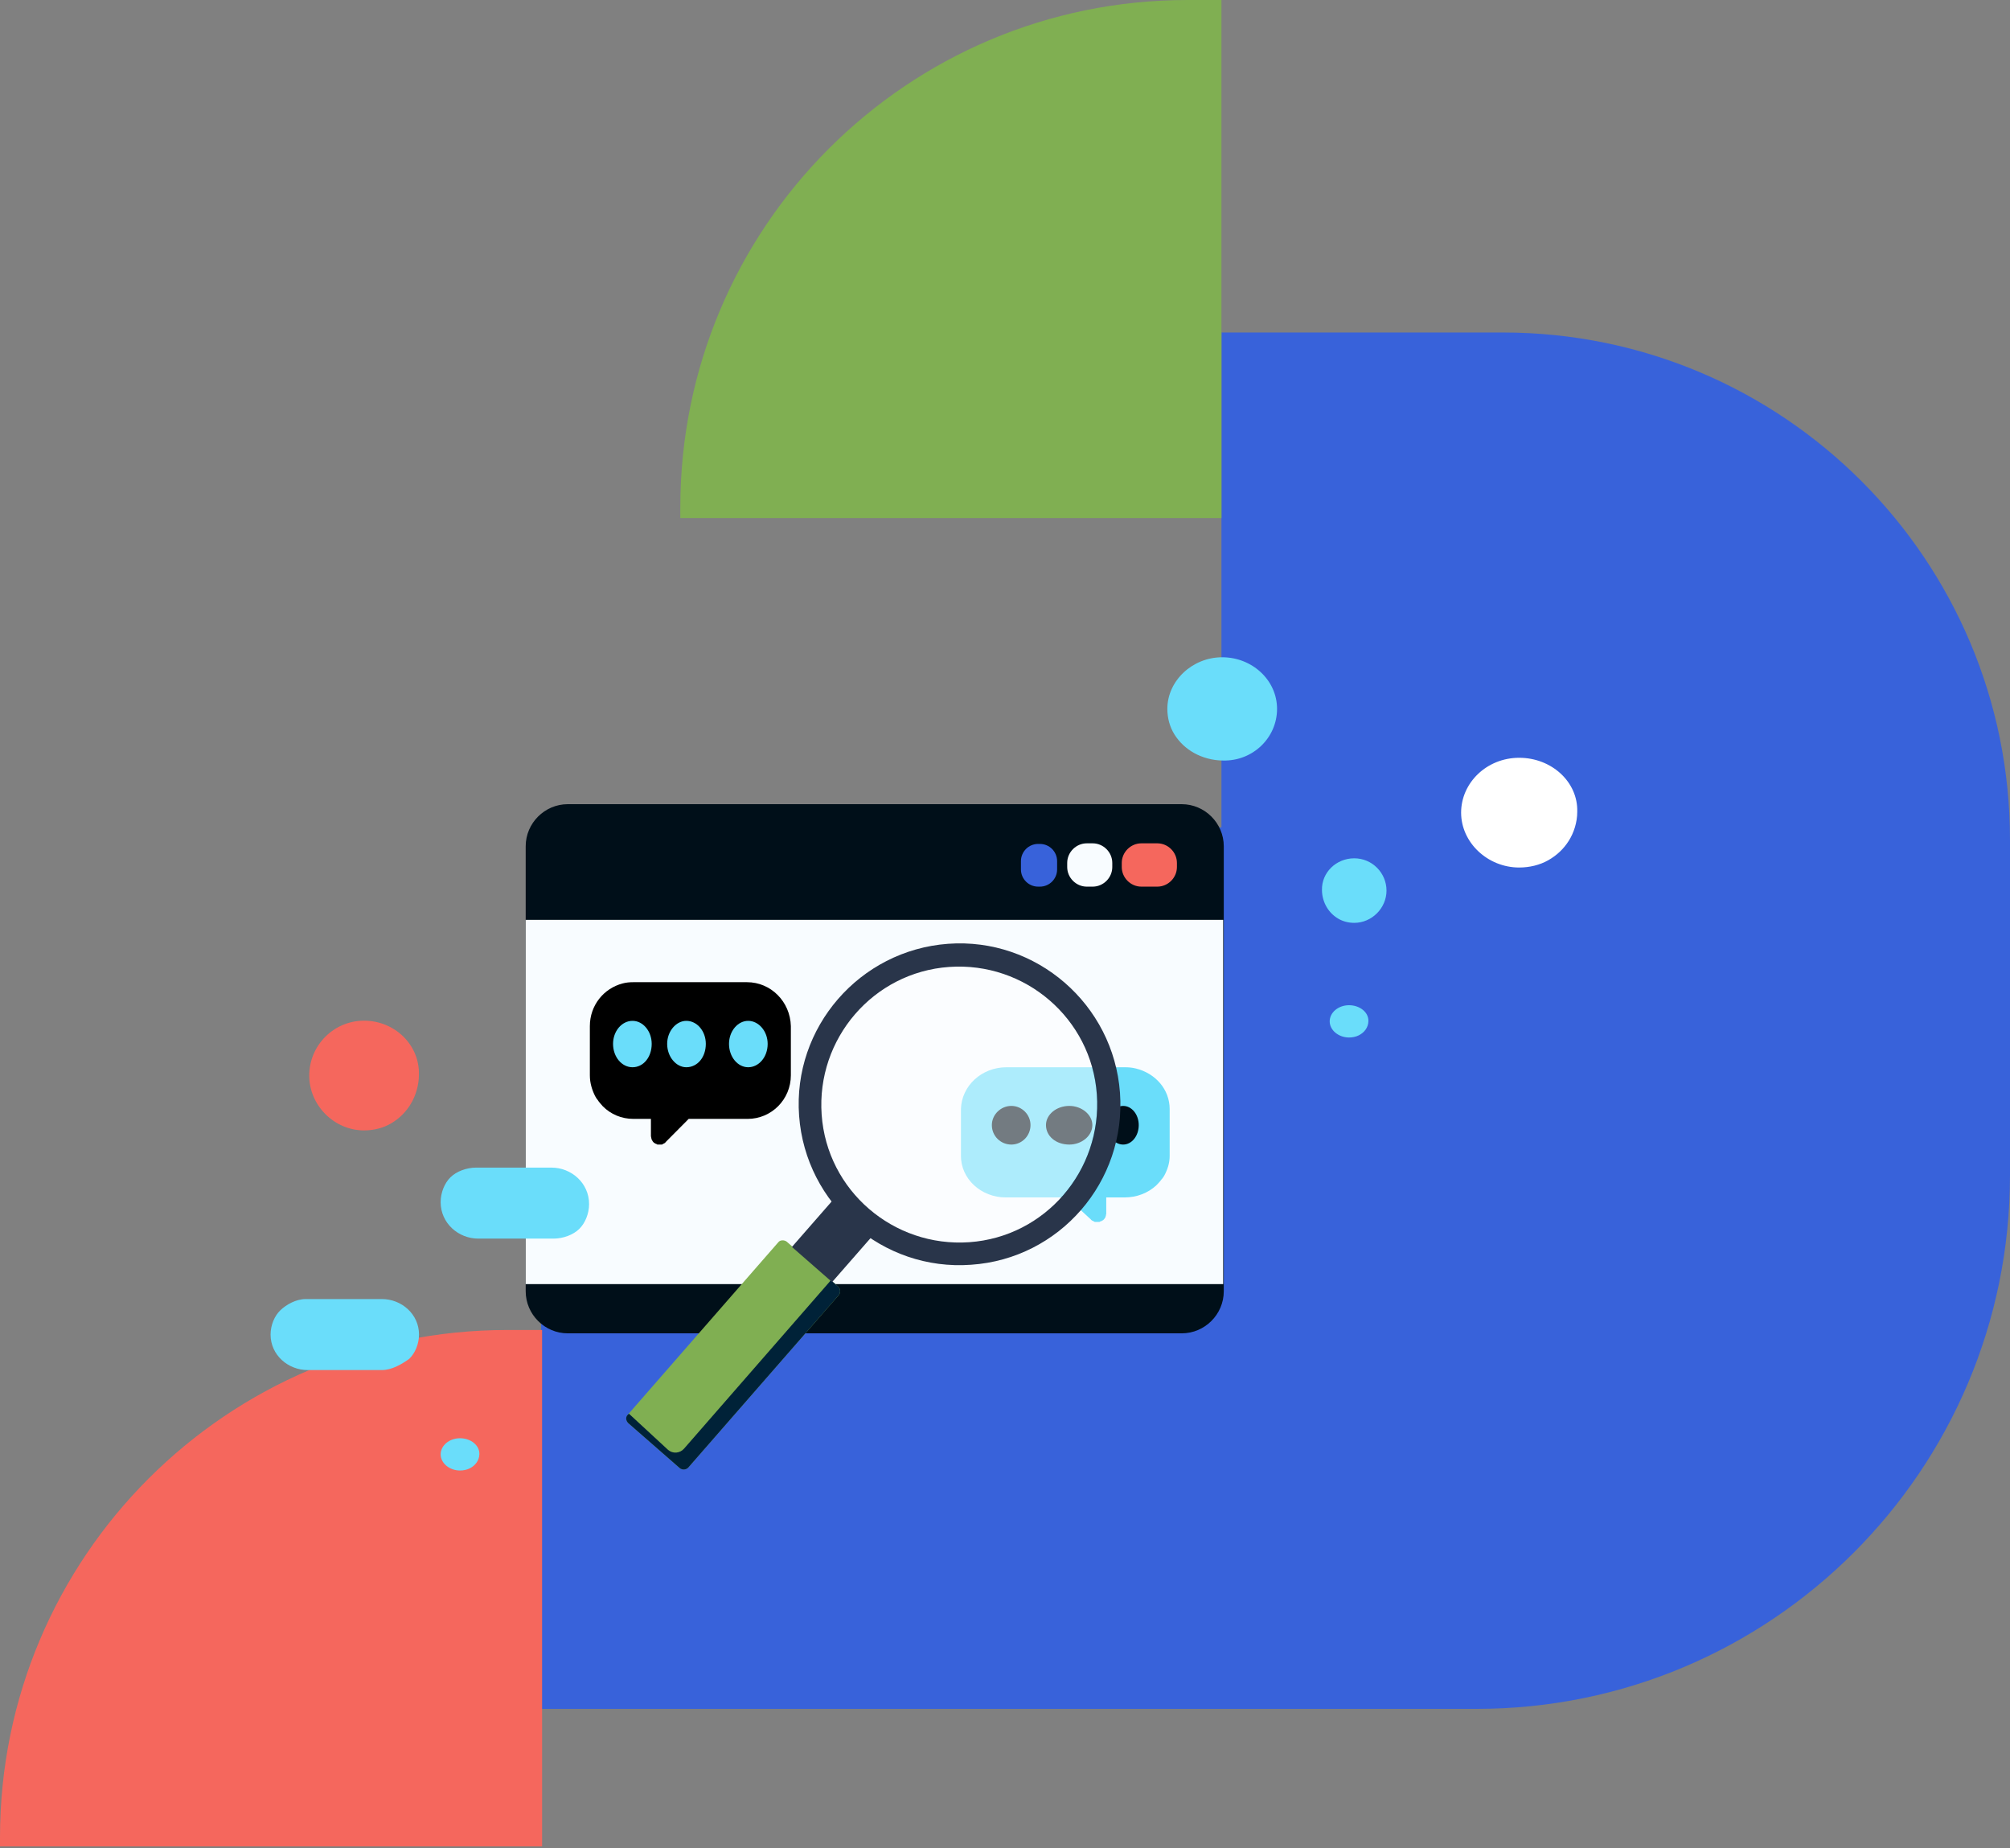 <svg xmlns="http://www.w3.org/2000/svg" width="260" height="239" viewBox="0 0 260 239" fill="none"><rect x="0" y="0" width="260" height="239" fill="#808080" stroke="none"/><rect x="70" y="107" width="96" height="114" fill="#3862DA"></rect><path d="M260 128L260 152C260 190.108 229.108 221 191 221L158 221L158 128L260 128Z" fill="#3862DA"></path><path d="M194.39 43C230.625 43 260 72.375 260 108.61L260 152L158 152L158 43L194.39 43Z" fill="#3862DA"></path><path d="M153.61 2.86792e-06C117.375 1.28401e-06 88 29.375 88 65.61L88 67L158 67L158 3.0598e-06L153.61 2.86792e-06Z" fill="#80AF52"></path><path d="M0 237.61C0 201.375 29.375 172 65.61 172H70.122L70.122 238.783H0L0 237.61Z" fill="#F5675D"></path><path d="M196.511 98C192.314 98 189 101.235 189 105.096C189 108.957 192.425 112.191 196.511 112.191C197.837 112.191 199.163 111.878 200.267 111.252C201.372 110.626 202.256 109.791 202.919 108.748C203.582 107.704 204.023 106.348 204.023 104.991C204.134 101.13 200.709 98 196.511 98Z" fill="white"></path><path d="M47.094 132C43.13 132 40 135.235 40 139.096C40 142.957 43.234 146.191 47.094 146.191C48.346 146.191 49.598 145.878 50.641 145.252C51.685 144.626 52.52 143.791 53.145 142.748C53.772 141.704 54.189 140.348 54.189 138.991C54.293 135.13 51.059 132 47.094 132Z" fill="#F5675D"></path><path d="M165.191 91.677C165.191 87.946 161.957 85 158.096 85C154.235 85 151 88.044 151 91.677C151 92.855 151.313 94.033 151.939 95.015C152.565 95.997 153.4 96.783 154.444 97.372C155.487 97.961 156.844 98.354 158.2 98.354C162.061 98.452 165.191 95.408 165.191 91.677Z" fill="#6ADDFA"></path><path d="M175.175 111C177.506 111 179.348 112.903 179.348 115.174C179.348 117.445 177.445 119.348 175.175 119.348C174.438 119.348 173.702 119.164 173.088 118.795C172.474 118.427 171.983 117.936 171.615 117.322C171.247 116.708 171.001 115.91 171.001 115.113C170.94 112.841 172.843 111 175.175 111Z" fill="#6ADDFA"></path><path d="M59.504 186C58.105 186 57 186.951 57 188.087C57 189.223 58.142 190.174 59.504 190.174C59.946 190.174 60.388 190.082 60.756 189.898C61.124 189.714 61.419 189.468 61.64 189.161C61.861 188.854 62.008 188.455 62.008 188.056C62.045 186.921 60.903 186 59.504 186Z" fill="#6ADDFA"></path><path d="M174.504 130C173.105 130 172 130.951 172 132.087C172 133.223 173.142 134.174 174.504 134.174C174.946 134.174 175.388 134.082 175.756 133.898C176.124 133.714 176.419 133.468 176.64 133.161C176.861 132.854 177.008 132.455 177.008 132.056C177.045 130.921 175.903 130 174.504 130Z" fill="#6ADDFA"></path><path d="M49.4 168C51.927 168 54.2 169.933 54.2 172.591C54.2 173.8 53.693 175.009 52.936 175.733C51.925 176.459 50.661 177.183 49.398 177.183H44.597H39.8C37.273 177.183 35 175.25 35 172.591C35 171.383 35.507 170.174 36.264 169.45C37.023 168.724 38.287 168 39.548 168H44.348H49.4Z" fill="#6ADDFA"></path><path d="M152.853 172.435H73.447C70.455 172.435 68 169.98 68 166.987V109.447C68 106.455 70.455 104 73.447 104H152.853C155.845 104 158.3 106.455 158.3 109.447V166.987C158.3 169.98 155.845 172.435 152.853 172.435Z" fill="#000F19"></path><path d="M158.223 118.96H68V166.067H158.223V118.96Z" fill="#F8FCFF"></path><path d="M149.707 114.664H147.635C146.254 114.664 145.104 113.513 145.104 112.132V111.595C145.104 110.214 146.254 109.063 147.635 109.063H149.707C151.088 109.063 152.239 110.214 152.239 111.595V112.132C152.239 113.513 151.088 114.664 149.707 114.664Z" fill="#F5675D"></path><path d="M141.345 114.664H140.578C139.197 114.664 138.046 113.513 138.046 112.132V111.595C138.046 110.214 139.197 109.063 140.578 109.063H141.345C142.726 109.063 143.877 110.214 143.877 111.595V112.132C143.877 113.513 142.726 114.664 141.345 114.664Z" fill="#F8FCFF"></path><path d="M134.517 114.664H134.286C133.059 114.664 132.062 113.667 132.062 112.44V111.366C132.062 110.138 133.059 109.141 134.286 109.141H134.517C135.744 109.141 136.741 110.138 136.741 111.366V112.44C136.741 113.667 135.744 114.664 134.517 114.664Z" fill="#3862DA"></path><path fill-rule="evenodd" clip-rule="evenodd" d="M96.624 127.021H81.936C81.46 127.021 80.984 127.061 80.547 127.181C78.086 127.821 76.3 130.021 76.3 132.701V139.061C76.3 140.061 76.578 140.941 76.975 141.741C77.094 141.941 77.173 142.101 77.292 142.221C77.491 142.541 77.729 142.781 77.967 143.061C78.999 144.101 80.388 144.701 81.936 144.701H84.199V146.901C84.199 146.981 84.199 147.021 84.239 147.061V147.101C84.239 147.181 84.239 147.221 84.278 147.261C84.278 147.301 84.278 147.381 84.318 147.421C84.358 147.461 84.358 147.501 84.397 147.541C84.437 147.621 84.437 147.621 84.477 147.661L84.517 147.701C84.556 147.741 84.556 147.781 84.596 147.781L84.636 147.821C84.675 147.821 84.715 147.821 84.755 147.901C84.794 147.901 84.834 147.901 84.874 147.941H84.914C84.953 147.981 84.993 147.981 85.033 148.021H85.072C85.112 148.021 85.152 148.021 85.191 148.021C85.271 148.021 85.311 148.021 85.35 148.021H85.39C85.43 148.021 85.469 148.021 85.509 148.021C85.588 148.021 85.628 148.021 85.628 148.021L85.707 147.981C85.747 147.941 85.787 147.941 85.826 147.901C85.866 147.901 85.946 147.861 85.985 147.821C86.025 147.781 86.104 147.741 86.104 147.701L89.082 144.701H96.703C99.799 144.701 102.3 142.181 102.3 139.061V132.701C102.22 129.541 99.72 127.021 96.624 127.021Z" fill="black"></path><path fill-rule="evenodd" clip-rule="evenodd" d="M130.194 138.021H145.446C145.941 138.021 146.436 138.059 146.889 138.173C149.445 138.783 151.3 140.878 151.3 143.431V149.488C151.3 150.44 151.011 151.278 150.599 152.04C150.475 152.231 150.393 152.383 150.269 152.497C150.063 152.802 149.816 153.031 149.569 153.297C148.497 154.288 147.054 154.859 145.446 154.859H143.097V156.954C143.097 157.031 143.097 157.069 143.056 157.107V157.145C143.056 157.221 143.056 157.259 143.014 157.297C143.014 157.335 143.014 157.411 142.973 157.45C142.932 157.488 142.932 157.526 142.891 157.564C142.849 157.64 142.849 157.64 142.808 157.678L142.767 157.716C142.726 157.754 142.726 157.792 142.685 157.792L142.643 157.831C142.602 157.831 142.561 157.831 142.52 157.907C142.478 157.907 142.437 157.907 142.396 157.945H142.355C142.314 157.983 142.272 157.983 142.231 158.021H142.19C142.149 158.021 142.107 158.021 142.066 158.021C141.984 158.021 141.943 158.021 141.901 158.021H141.86C141.819 158.021 141.778 158.021 141.736 158.021C141.654 158.021 141.613 158.021 141.613 158.021L141.53 157.983C141.489 157.945 141.448 157.945 141.407 157.907C141.365 157.907 141.283 157.869 141.242 157.831C141.201 157.792 141.118 157.754 141.118 157.716L138.027 154.859H130.112C126.897 154.859 124.3 152.459 124.3 149.488V143.431C124.382 140.421 126.979 138.021 130.194 138.021Z" fill="#6ADDFA"></path><path fill-rule="evenodd" clip-rule="evenodd" d="M81.82 138.021C80.42 138.021 79.3 136.677 79.3 134.997C79.3 133.365 80.42 132.021 81.82 132.021C83.18 132.021 84.3 133.365 84.3 134.997C84.3 136.725 83.22 138.021 81.82 138.021Z" fill="#6ADDFA"></path><path fill-rule="evenodd" clip-rule="evenodd" d="M145.284 148.021C146.404 148.021 147.3 146.901 147.3 145.501C147.3 144.141 146.404 143.021 145.284 143.021C144.196 143.021 143.3 144.141 143.3 145.501C143.3 146.941 144.164 148.021 145.284 148.021Z" fill="#000F19"></path><path fill-rule="evenodd" clip-rule="evenodd" d="M88.78 138.021C87.46 138.021 86.3 136.677 86.3 134.997C86.3 133.365 87.46 132.021 88.78 132.021C90.18 132.021 91.3 133.365 91.3 134.997C91.3 136.725 90.22 138.021 88.78 138.021Z" fill="#6ADDFA"></path><path fill-rule="evenodd" clip-rule="evenodd" d="M138.324 148.021C139.908 148.021 141.3 146.901 141.3 145.501C141.3 144.141 139.908 143.021 138.324 143.021C136.644 143.021 135.3 144.141 135.3 145.501C135.3 146.941 136.596 148.021 138.324 148.021Z" fill="#000F19"></path><path fill-rule="evenodd" clip-rule="evenodd" d="M96.78 138.021C95.42 138.021 94.3 136.677 94.3 134.997C94.3 133.365 95.42 132.021 96.78 132.021C98.14 132.021 99.3 133.365 99.3 134.997C99.3 136.725 98.14 138.021 96.78 138.021Z" fill="#6ADDFA"></path><path fill-rule="evenodd" clip-rule="evenodd" d="M130.82 148.021C132.18 148.021 133.3 146.901 133.3 145.501C133.3 144.141 132.18 143.021 130.82 143.021C129.46 143.021 128.3 144.141 128.3 145.501C128.3 146.941 129.46 148.021 130.82 148.021Z" fill="#000F19"></path><path d="M87.947 189.878L81.272 184.047C80.965 183.74 80.965 183.28 81.195 182.973L100.682 160.647C100.912 160.34 101.45 160.34 101.756 160.57L108.431 166.401C108.738 166.708 108.738 167.168 108.508 167.475L89.021 189.801C88.714 190.108 88.254 190.108 87.947 189.878Z" fill="#80AF52"></path><path d="M108.431 166.401L107.741 165.787L107.434 165.557C107.434 165.634 107.357 165.634 107.357 165.711L88.484 187.346C87.947 187.96 87.026 188.036 86.412 187.499L81.349 182.819L81.195 182.973C80.888 183.28 80.965 183.74 81.272 184.047L87.947 189.878C88.254 190.108 88.714 190.108 89.021 189.801L108.508 167.475C108.738 167.168 108.738 166.708 108.431 166.401Z" fill="#002238"></path><path d="M112.988 159.683L107.79 155.139L102.437 161.261L107.635 165.805L112.988 159.683Z" fill="#29354A"></path><path opacity="0.45" d="M106.282 144.152C105.592 134.332 112.957 125.739 122.777 125.049C132.597 124.358 141.19 131.723 141.88 141.544C142.571 151.364 135.206 159.957 125.386 160.647C115.565 161.338 106.973 153.972 106.282 144.152Z" fill="white"></path><path d="M144.873 141.314C144.029 129.882 134.055 121.213 122.624 122.057C111.193 122.901 102.523 132.874 103.367 144.306C104.211 155.737 114.185 164.406 125.616 163.563C137.048 162.795 145.717 152.822 144.873 141.314ZM106.283 144.152C105.592 134.332 112.957 125.739 122.778 125.049C132.598 124.358 141.19 131.724 141.881 141.544C142.571 151.364 135.206 159.957 125.386 160.647C115.566 161.338 106.973 153.972 106.283 144.152Z" fill="#29354A"></path><path d="M71.336 151C73.897 151 76.2 152.985 76.2 155.715C76.2 156.957 75.686 158.198 74.919 158.941C74.15 159.687 72.87 160.183 71.592 160.183H66.728H61.864C59.303 160.183 57 158.198 57 155.467C57 154.226 57.511 152.985 58.281 152.241C59.047 151.496 60.328 151 61.608 151H66.472H71.336Z" fill="#6ADDFA"></path></svg>
